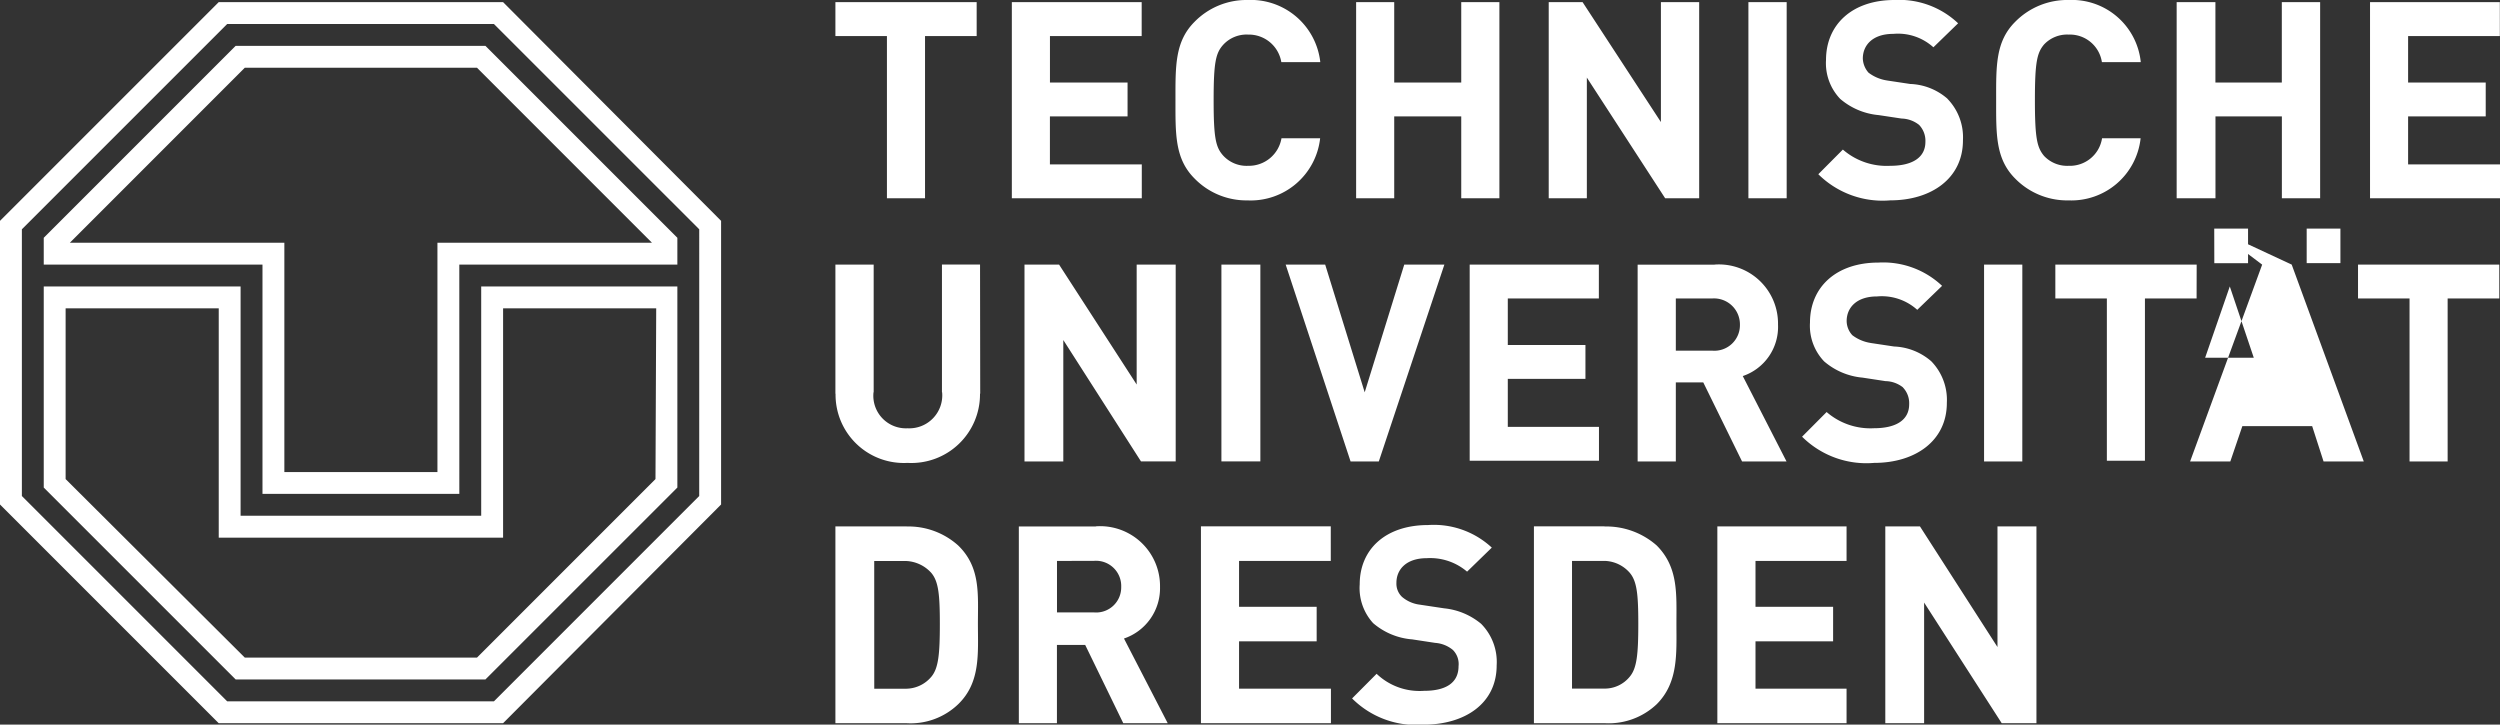<svg xmlns="http://www.w3.org/2000/svg" xmlns:xlink="http://www.w3.org/1999/xlink" width="131.78" height="38.196" viewBox="0 0 131.78 38.196">
  <rect x="0" y="0" width="131.78" height="38.196" fill="#333333" stroke="none"/>
  <defs>
    <clipPath id="clip-path">
      <path id="Pfad_2110" data-name="Pfad 2110" d="M0,13.511H131.78v-38.2H0Z" transform="translate(0 24.685)" fill="#fff"/>
    </clipPath>
  </defs>
  <g id="Gruppe_3257" data-name="Gruppe 3257" transform="translate(0 24.685)">
    <g id="Gruppe_3255" data-name="Gruppe 3255" transform="translate(0 -24.685)" clip-path="url(#clip-path)">
      <g id="Gruppe_3254" data-name="Gruppe 3254" transform="translate(0 -0.001)">
        <path id="Pfad_2109" data-name="Pfad 2109" d="M44.9,3.066V.537h4.091V-1.248H44.9V-3.7h4.835V-5.488H42.893V4.851h6.852V3.066Zm4.806,5.281H42.26v1.786h2.716v8.591h2.008V10.132h2.723ZM39.554,8.272h1.778V6.45H39.554Zm.7-3.421h.009V-5.488H38.243v4.24h-3.5v-4.24H32.7V4.851h2.046V.537h3.5V4.851ZM30.8-2.327h.008A3.648,3.648,0,0,0,27.02-5.6a3.854,3.854,0,0,0-2.835,1.154c-1.041,1.041-1,2.343-1,4.128s-.037,3.087,1,4.128a3.84,3.84,0,0,0,2.825,1.153A3.672,3.672,0,0,0,30.8,1.69H28.767a1.715,1.715,0,0,1-1.756,1.45,1.675,1.675,0,0,1-1.3-.521c-.371-.446-.483-.928-.483-2.937s.111-2.493.483-2.938a1.675,1.675,0,0,1,1.3-.521,1.707,1.707,0,0,1,1.748,1.451H30.8ZM24.565,8.347H22.548V18.723h2.016ZM20.622-.393a3.154,3.154,0,0,0-1.979-.781h.009L17.416-1.36h.008a2.124,2.124,0,0,1-.967-.41,1.19,1.19,0,0,1-.3-.744c0-.706.521-1.3,1.6-1.3a2.779,2.779,0,0,1,2.12.707L21.18-4.372A4.51,4.51,0,0,0,17.824-5.6c-2.231,0-3.607,1.3-3.607,3.163a2.724,2.724,0,0,0,.744,2.046,3.6,3.6,0,0,0,2.007.856h.009L18.2.649H18.2a1.545,1.545,0,0,1,.922.334,1.208,1.208,0,0,1,.334.893c0,.817-.67,1.264-1.86,1.264a3.516,3.516,0,0,1-2.491-.856l-1.294,1.3a4.809,4.809,0,0,0,3.794,1.377c2.157,0,3.83-1.153,3.83-3.161a2.913,2.913,0,0,0-.819-2.194m-2.35,15.212a1.2,1.2,0,0,1,.334.891c0,.819-.67,1.264-1.858,1.264a3.521,3.521,0,0,1-2.493-.854l-1.294,1.3A4.808,4.808,0,0,0,16.755,18.8c2.157,0,3.831-1.153,3.831-3.161a2.921,2.921,0,0,0-.819-2.194,3.171,3.171,0,0,0-1.979-.781H17.8l-1.236-.186h.008a2.124,2.124,0,0,1-.967-.408,1.116,1.116,0,0,1-.3-.744c0-.707.52-1.3,1.6-1.3a2.789,2.789,0,0,1,2.121.706l1.309-1.264a4.515,4.515,0,0,0-3.356-1.227c-2.23,0-3.607,1.3-3.607,3.161a2.719,2.719,0,0,0,.744,2.046,3.591,3.591,0,0,0,2.008.856h.008l1.219.186h.008a1.53,1.53,0,0,1,.922.336M12.135,4.851h.008V-5.488H10.126V4.851Zm-3.794,3.5H4.287V18.723H6.3V14.558H7.747l2.044,4.165h2.344l-2.306-4.5a2.735,2.735,0,0,0,1.858-2.716A3.117,3.117,0,0,0,8.341,8.347m1.338,3.161a1.348,1.348,0,0,1-1.45,1.377H6.3V10.132H8.229a1.368,1.368,0,0,1,1.45,1.376M7.522,4.851h.009V-5.488H5.514V.834L1.385-5.488H-.4V4.851H1.61V-1.51L5.738,4.851ZM-3,4.851H-3V-5.488H-5.011v4.24H-8.544v-4.24h-2.008V4.851h2.008V.537h3.533V4.851Zm-7.1,10.228-2.083-6.732h-2.083l3.421,10.376h1.489L-5.9,8.347H-8.015ZM-12.449-2.327h.008A3.683,3.683,0,0,0-16.273-5.6a3.829,3.829,0,0,0-2.8,1.154C-20.112-3.405-20.075-2.1-20.075-.318s-.037,3.087,1.006,4.128A3.816,3.816,0,0,0-16.28,4.963,3.683,3.683,0,0,0-12.449,1.69h-2.038a1.744,1.744,0,0,1-1.756,1.45,1.673,1.673,0,0,1-1.3-.521c-.41-.446-.52-.928-.52-2.937s.11-2.493.52-2.938a1.673,1.673,0,0,1,1.3-.521,1.736,1.736,0,0,1,1.748,1.451h2.046Zm-9.409,7.178h.008V3.066h-4.843V.537H-22.6V-1.248h-4.091V-3.7h4.835V-5.488H-28.7V4.851Zm-8.518,10.3h.009l-.009-6.807h-2.008v6.732h.009a1.738,1.738,0,0,1-1.823,1.9,1.717,1.717,0,0,1-1.793-1.9h.008V8.347H-38v6.807h.008A3.6,3.6,0,0,0-34.2,18.8a3.619,3.619,0,0,0,3.822-3.644M-30.562-3.7h.008V-5.488H-38V-3.7h2.716V4.851h2.008V-3.7ZM-55.518,32.522l11.492-11.529V6.041L-55.518-5.488H-70.507L-82.036,6.041V20.993l11.529,11.529Zm10.339-11.976L-56,31.369H-70.06L-80.883,20.546V6.487L-70.06-4.335H-56L-45.178,6.487Zm-11.269,9.669L-46.331,20.1V9.5H-56.671V21.587H-69.354V9.5H-79.73V20.1l10.116,10.115Zm8.964-10.562-9.409,9.411H-69.131l-9.446-9.411v-9h8.071V22.74h14.989V10.652h8.071ZM-57.825,8.347h11.494V6.934L-56.448-3.183H-69.614L-79.73,6.934V8.347H-68.2V20.434h10.376Zm-1.153-1.153V19.282h-8.069V7.194H-78.353l9.222-9.224h12.238l9.222,9.224Zm24.734,14.952H-38V32.522h3.757a3.618,3.618,0,0,0,2.714-1c1.19-1.153,1.041-2.678,1.041-4.24s.149-2.976-1.041-4.13a3.924,3.924,0,0,0-2.714-1m-1.711,1.821,1.713,0a1.891,1.891,0,0,1,1.3.631c.371.446.446,1.116.446,2.678,0,1.6-.074,2.343-.446,2.788a1.754,1.754,0,0,1-1.3.633h-1.711Zm11.679-1.821h-4.056V32.522h2.008V28.394h1.489l2.008,4.128h2.343l-2.306-4.464a2.8,2.8,0,0,0,1.9-2.714,3.157,3.157,0,0,0-3.384-3.2m-.113,1.821a1.33,1.33,0,0,1,1.451,1.377,1.322,1.322,0,0,1-1.451,1.338h-1.934V23.967Zm2.493-5.244h1.83V8.347H-22.12v6.322l-4.09-6.322h-1.823V18.723h2.046v-6.4Zm4.24,0H-15.6V8.347h-2.053Zm5.765,3.423h-6.844V32.522h6.852V30.7h-4.843V28.207h4.091V26.385h-4.091V23.967h4.835Zm2.417,7.772-1.294,1.3A4.776,4.776,0,0,0-7.012,32.6c2.194,0,3.868-1.116,3.868-3.124a2.858,2.858,0,0,0-.819-2.194,3.612,3.612,0,0,0-1.979-.819h.009l-1.236-.186h.008a1.786,1.786,0,0,1-.967-.41.962.962,0,0,1-.3-.744c0-.706.52-1.3,1.6-1.3a2.99,2.99,0,0,1,2.121.707H-4.7l1.3-1.264a4.486,4.486,0,0,0-3.356-1.19c-2.268,0-3.607,1.3-3.607,3.124a2.739,2.739,0,0,0,.707,2.046,3.587,3.587,0,0,0,2.046.856h.008l1.219.186h.008a1.646,1.646,0,0,1,.922.371,1.05,1.05,0,0,1,.3.856c0,.856-.633,1.3-1.823,1.3a3.275,3.275,0,0,1-2.491-.893M-2.557,16.9V14.372H1.536V12.586H-2.557V10.132h4.8V8.347H-4.566V18.686H2.249V16.9Zm5.1,5.245H-1.18V32.522H2.577a3.677,3.677,0,0,0,2.714-1c1.153-1.153,1.041-2.678,1.041-4.24s.111-2.976-1.041-4.13a4.024,4.024,0,0,0-2.753-1M.828,23.967l1.748,0a1.823,1.823,0,0,1,1.3.631c.371.446.446,1.116.446,2.678,0,1.6-.074,2.343-.446,2.788a1.694,1.694,0,0,1-1.3.633H.828ZM15.3,22.146H8.489V32.522H15.3V30.7H10.5V28.207h4.091V26.385H10.5V23.967h4.8Zm3.868,0H17.342V32.522h2.046v-6.36l4.091,6.36h1.83V22.146H23.255v6.36Zm14.587-13.8H26.305v1.786h2.716v8.554h2.007V10.132h2.723Zm.93-.074h1.778V6.45H34.681Zm0-1.823,2.522,1.9L33.409,18.723h2.12l.633-1.86h3.681l.6,1.86h2.12L38.764,8.347Zm-.484,6.807,1.3-3.757,1.264,3.757Z" transform="translate(82.036 5.601)" fill="#fff"/>
      </g>
    </g>
  </g>
</svg>
